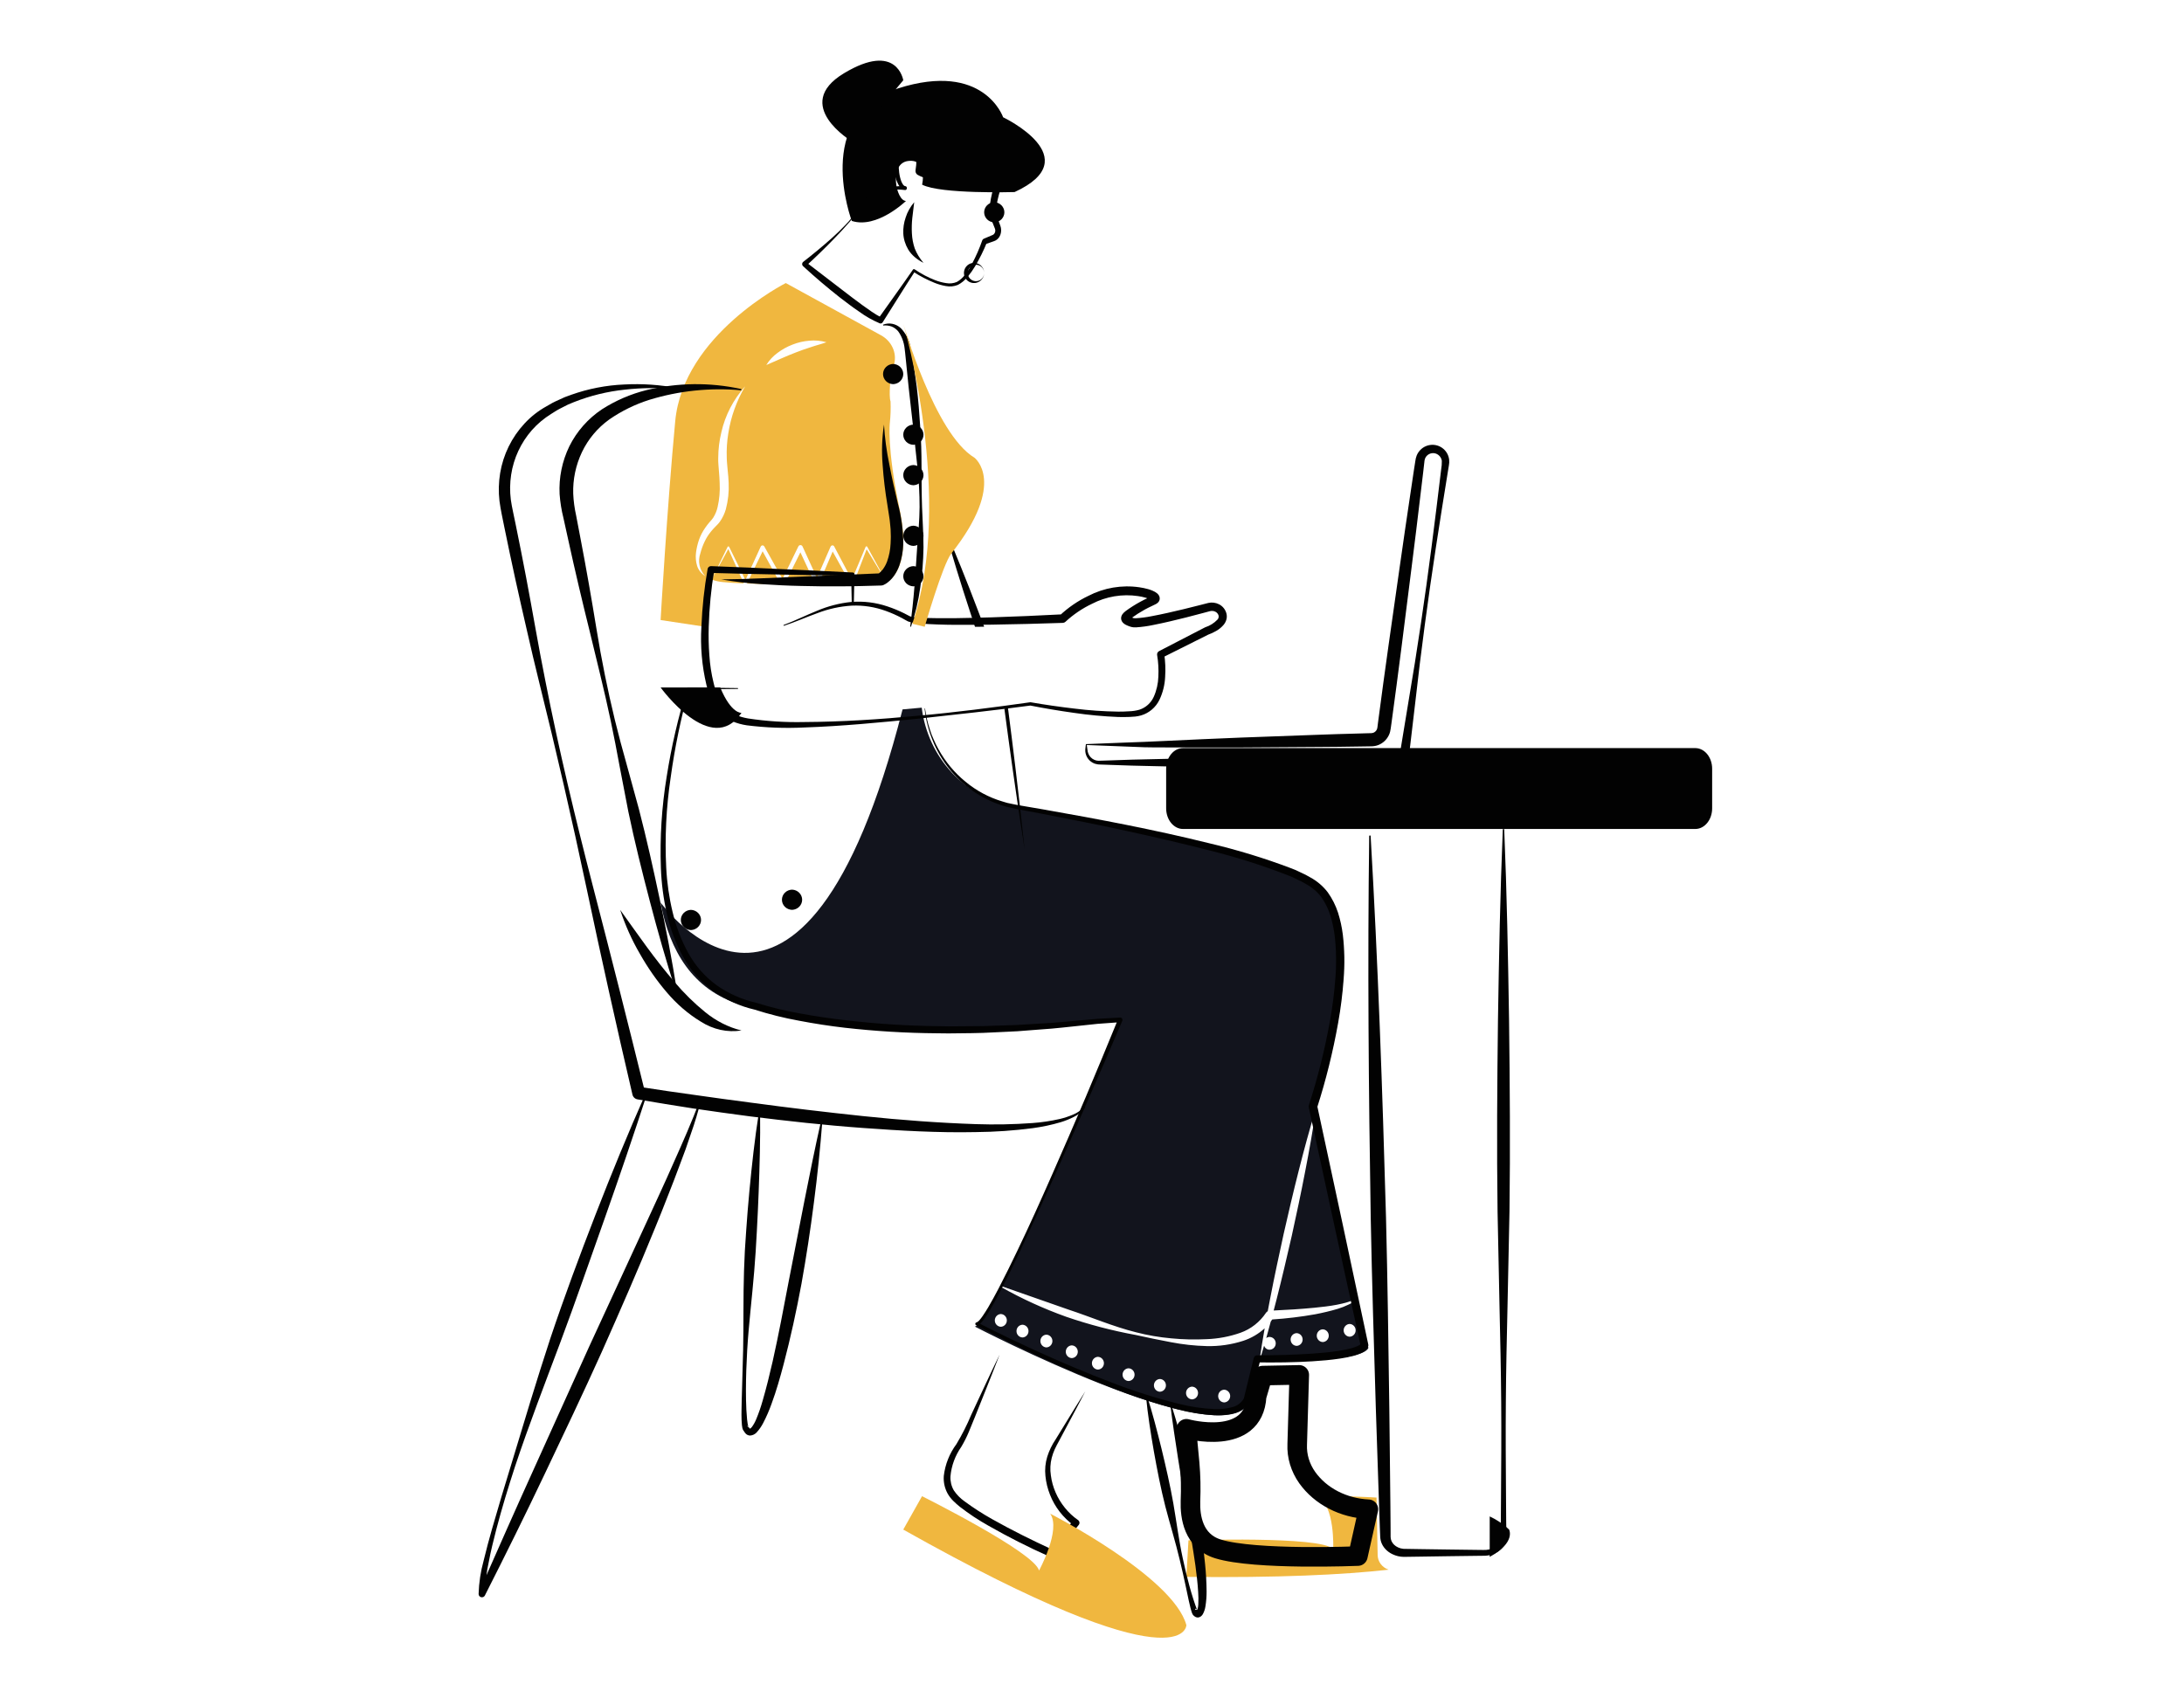 <svg width="108" height="84" viewBox="0 0 108 84" fill="none" xmlns="http://www.w3.org/2000/svg">
<path d="M68.667 77.635C66.402 77.887 63.196 78.04 58.667 77.991L58.77 76.183C58.77 76.183 65.307 75.957 65.928 76.612C65.928 76.612 66.027 74.423 65.137 74.006C65.137 74.006 66.44 73.972 68.069 74.067L68.126 76.917C68.129 77.073 68.182 77.226 68.278 77.354C68.374 77.482 68.51 77.58 68.667 77.635Z" fill="#F0B73F"/>
<path d="M73.667 77V75C74.022 75.165 74.345 75.383 74.624 75.647C74.624 75.647 74.975 76.284 73.667 77Z" fill="#020202"/>
<path d="M65.081 54.797C64.931 55.864 64.74 56.92 64.535 57.972C64.334 59.024 64.108 60.072 63.879 61.12C63.641 62.163 63.396 63.207 63.132 64.247C63.084 64.436 63.035 64.627 62.984 64.816C63.655 64.786 64.332 64.744 65.001 64.679C65.37 64.641 65.74 64.602 66.101 64.532C66.282 64.499 66.462 64.455 66.639 64.402C66.814 64.359 66.973 64.266 67.1 64.135L67.102 64.133C67.105 64.13 67.109 64.127 67.113 64.125L65.081 54.797ZM61.478 66.315C60.895 66.503 60.285 66.591 59.674 66.576C59.077 66.561 58.483 66.496 57.897 66.382C57.312 66.275 56.735 66.151 56.157 66.025C54.991 65.811 53.842 65.51 52.719 65.124C51.602 64.724 50.52 64.229 49.483 63.644L49.481 63.642C48.866 64.837 48.394 65.608 48.201 65.608C48.201 65.608 60.427 71.958 61.757 69.388L62.274 67.346C62.352 66.794 62.442 66.244 62.539 65.696C62.231 65.976 61.87 66.187 61.478 66.315ZM49.492 65.62C49.412 65.617 49.336 65.583 49.281 65.524C49.225 65.465 49.194 65.387 49.194 65.305C49.194 65.223 49.225 65.145 49.281 65.086C49.336 65.027 49.412 64.993 49.492 64.99C49.571 64.993 49.647 65.027 49.702 65.086C49.758 65.145 49.789 65.223 49.789 65.305C49.789 65.387 49.758 65.465 49.702 65.524C49.647 65.583 49.571 65.617 49.492 65.62ZM50.563 66.149C50.483 66.146 50.407 66.112 50.352 66.053C50.297 65.994 50.266 65.916 50.266 65.834C50.266 65.753 50.297 65.674 50.352 65.615C50.407 65.557 50.483 65.522 50.563 65.519C50.642 65.522 50.718 65.557 50.773 65.615C50.829 65.674 50.86 65.753 50.86 65.834C50.86 65.916 50.829 65.994 50.773 66.053C50.718 66.112 50.642 66.146 50.563 66.149ZM51.745 66.641C51.665 66.638 51.589 66.603 51.534 66.544C51.479 66.486 51.448 66.407 51.448 66.326C51.448 66.244 51.479 66.165 51.534 66.107C51.589 66.048 51.665 66.014 51.745 66.011C51.824 66.014 51.9 66.048 51.955 66.107C52.011 66.165 52.042 66.244 52.042 66.326C52.042 66.407 52.011 66.486 51.955 66.544C51.9 66.603 51.824 66.638 51.745 66.641ZM53.001 67.17C52.921 67.167 52.845 67.132 52.79 67.074C52.734 67.015 52.703 66.936 52.703 66.855C52.703 66.773 52.734 66.695 52.79 66.636C52.845 66.577 52.921 66.543 53.001 66.54C53.08 66.543 53.156 66.577 53.211 66.636C53.267 66.695 53.298 66.773 53.298 66.855C53.298 66.936 53.267 67.015 53.211 67.074C53.156 67.132 53.08 67.167 53.001 67.17ZM54.293 67.737C54.214 67.734 54.138 67.7 54.083 67.641C54.027 67.582 53.996 67.504 53.996 67.422C53.996 67.34 54.027 67.262 54.083 67.203C54.138 67.144 54.214 67.11 54.293 67.107C54.373 67.11 54.449 67.144 54.504 67.203C54.559 67.262 54.59 67.34 54.59 67.422C54.59 67.504 54.559 67.582 54.504 67.641C54.449 67.7 54.373 67.734 54.293 67.737ZM55.808 68.304C55.728 68.301 55.653 68.266 55.597 68.208C55.542 68.149 55.511 68.07 55.511 67.989C55.511 67.907 55.542 67.829 55.597 67.77C55.653 67.711 55.728 67.677 55.808 67.674C55.888 67.677 55.963 67.711 56.018 67.77C56.074 67.829 56.105 67.907 56.105 67.989C56.105 68.07 56.074 68.149 56.018 68.208C55.963 68.266 55.888 68.301 55.808 68.304ZM57.359 68.833C57.279 68.83 57.204 68.796 57.148 68.737C57.093 68.678 57.062 68.6 57.062 68.518C57.062 68.436 57.093 68.358 57.148 68.299C57.204 68.24 57.279 68.206 57.359 68.203C57.439 68.206 57.514 68.24 57.57 68.299C57.625 68.358 57.656 68.436 57.656 68.518C57.656 68.6 57.625 68.678 57.57 68.737C57.514 68.796 57.439 68.83 57.359 68.833ZM58.947 69.211C58.868 69.208 58.792 69.174 58.737 69.115C58.681 69.056 58.65 68.978 58.65 68.896C58.65 68.814 58.681 68.736 58.737 68.677C58.792 68.618 58.868 68.584 58.947 68.581C59.027 68.584 59.103 68.618 59.158 68.677C59.213 68.736 59.244 68.814 59.244 68.896C59.244 68.978 59.213 69.056 59.158 69.115C59.103 69.174 59.027 69.208 58.947 69.211ZM60.536 69.362C60.456 69.359 60.38 69.325 60.325 69.266C60.27 69.207 60.239 69.129 60.239 69.047C60.239 68.966 60.27 68.887 60.325 68.828C60.38 68.77 60.456 68.735 60.536 68.732C60.615 68.735 60.691 68.77 60.746 68.829C60.802 68.887 60.833 68.966 60.833 69.047C60.833 69.129 60.802 69.207 60.746 69.266C60.691 69.325 60.615 69.359 60.536 69.362ZM67.123 64.175C67.013 64.332 66.861 64.453 66.686 64.524C66.513 64.608 66.334 64.678 66.15 64.734C65.785 64.843 65.416 64.929 65.044 65.001C64.339 65.127 63.627 65.213 62.912 65.259C62.89 65.294 62.866 65.329 62.84 65.362C62.768 65.635 62.694 65.908 62.617 66.179C62.666 66.141 62.727 66.122 62.789 66.124C62.869 66.127 62.944 66.161 63 66.22C63.055 66.279 63.086 66.357 63.086 66.439C63.086 66.521 63.055 66.599 63 66.658C62.944 66.717 62.869 66.751 62.789 66.754C62.727 66.757 62.667 66.739 62.617 66.703C62.566 66.666 62.529 66.615 62.51 66.555C62.434 66.819 62.356 67.084 62.274 67.346C62.274 67.346 67.371 67.422 67.667 66.666L67.123 64.175ZM64.119 66.565C64.039 66.562 63.963 66.528 63.908 66.469C63.853 66.41 63.822 66.332 63.822 66.25C63.822 66.168 63.853 66.09 63.908 66.031C63.963 65.972 64.039 65.938 64.119 65.935C64.198 65.938 64.274 65.972 64.329 66.031C64.385 66.09 64.416 66.168 64.416 66.25C64.416 66.332 64.385 66.41 64.329 66.469C64.274 66.528 64.198 66.562 64.119 66.565ZM65.411 66.376C65.332 66.373 65.256 66.339 65.201 66.28C65.145 66.221 65.114 66.143 65.114 66.061C65.114 65.979 65.145 65.901 65.201 65.842C65.256 65.783 65.332 65.749 65.411 65.746C65.491 65.749 65.567 65.784 65.622 65.842C65.677 65.901 65.708 65.979 65.708 66.061C65.708 66.143 65.677 66.221 65.622 66.28C65.567 66.339 65.491 66.373 65.411 66.376ZM66.741 66.112C66.661 66.109 66.586 66.074 66.531 66.015C66.475 65.957 66.444 65.878 66.444 65.796C66.444 65.715 66.475 65.636 66.531 65.578C66.586 65.519 66.661 65.484 66.741 65.481C66.821 65.484 66.897 65.519 66.952 65.578C67.007 65.636 67.038 65.715 67.038 65.796C67.038 65.878 67.007 65.957 66.952 66.015C66.896 66.074 66.821 66.109 66.741 66.112ZM65.155 43.759C63.154 42.327 55.129 40.756 50.152 39.889C48.978 39.685 47.899 39.099 47.076 38.219C46.252 37.338 45.728 36.209 45.58 35L44.632 35.086C39.676 54.467 32.667 44.635 32.667 44.635L32.767 45.122C33.292 47.38 34.54 49.244 37.083 49.807C37.083 49.807 42.771 51.848 54.221 50.563L55.404 50.487C55.404 50.487 51.62 59.492 49.502 63.604L52.84 64.772C53.955 65.139 55.042 65.61 56.185 65.895C56.755 66.042 57.336 66.141 57.921 66.193C58.502 66.25 59.085 66.263 59.668 66.233C60.237 66.213 60.8 66.107 61.338 65.918C61.853 65.736 62.297 65.389 62.604 64.929L62.606 64.925C62.628 64.894 62.657 64.869 62.69 64.852C62.733 64.625 62.777 64.4 62.82 64.173C63.023 63.121 63.249 62.073 63.478 61.025C63.714 59.982 63.959 58.936 64.223 57.898C64.486 56.859 64.765 55.824 65.081 54.797C65.081 54.797 68.11 45.876 65.155 43.759Z" fill="#12141D"/>
<path d="M48.342 30.145C48.451 30.428 48.56 30.712 48.667 30.998C48.512 31 48.362 31 48.213 31C48.129 30.749 48.046 30.498 47.965 30.245C47.501 28.837 47.068 27.422 46.667 26C47.257 27.373 47.816 28.754 48.342 30.145Z" fill="#020202"/>
<path d="M50.667 42C50.46 40.69 50.263 39.372 50.077 38.045C49.936 37.049 49.8 36.05 49.667 35.05C49.728 35.033 49.787 35.017 49.843 35C49.969 35.981 50.093 36.964 50.211 37.949C50.374 39.292 50.526 40.643 50.667 42Z" fill="#020202"/>
<path d="M36.015 27.155L35.191 28.666H35.197C35.379 28.732 35.569 28.774 35.762 28.79C36.057 28.817 36.403 28.84 36.783 28.854C36.526 28.287 36.267 27.722 36.015 27.155ZM37.712 27.267L36.939 28.86C37.451 28.879 38.02 28.89 38.603 28.89L37.712 27.267ZM40.305 28.871L39.58 27.317L38.8 28.892C39.303 28.892 39.814 28.887 40.31 28.881C40.31 28.877 40.308 28.875 40.305 28.871ZM41.176 27.278L40.497 28.869C40.496 28.872 40.493 28.876 40.491 28.879C40.861 28.873 41.221 28.867 41.558 28.858L42.063 28.873L41.176 27.278ZM42.856 27.165L42.199 28.869C42.197 28.871 42.197 28.875 42.195 28.877L42.637 28.89C42.637 28.89 42.639 28.869 42.644 28.829C43.372 28.808 43.843 28.79 43.843 28.79L42.856 27.165ZM44.486 25.186C43.843 22.108 44.004 20.907 44.004 20.907C44.041 20.557 44.052 20.205 44.038 19.854C43.935 19.578 44.056 18.448 44.084 18.607C44.122 18.416 44.171 18.2 44.221 17.991C44.286 17.721 44.257 17.439 44.138 17.186C44.02 16.932 43.819 16.72 43.563 16.581L38.858 14C38.858 14 33.792 16.552 33.39 20.832C32.988 25.111 32.667 30.666 32.667 30.666L34.873 31L35.191 28.666L35.981 27.046C35.985 27.039 35.99 27.034 35.997 27.03C36.003 27.026 36.011 27.024 36.019 27.024C36.027 27.024 36.035 27.026 36.042 27.03C36.048 27.034 36.054 27.039 36.057 27.046V27.048C36.33 27.595 36.595 28.143 36.861 28.692L37.621 27.027C37.631 27.006 37.65 26.989 37.673 26.981C37.697 26.972 37.723 26.972 37.746 26.982C37.765 26.989 37.781 27.003 37.79 27.021L37.793 27.023L38.695 28.637L39.481 27.021C39.487 27.009 39.496 26.997 39.506 26.988C39.517 26.978 39.529 26.971 39.543 26.966C39.557 26.961 39.572 26.959 39.586 26.959C39.601 26.96 39.615 26.963 39.629 26.969C39.654 26.98 39.673 27 39.684 27.023L40.399 28.583L41.076 27.029H41.078C41.087 27.008 41.105 26.99 41.129 26.981C41.151 26.971 41.178 26.971 41.201 26.979C41.222 26.988 41.24 27.004 41.25 27.023L42.123 28.675L42.805 27.048H42.807C42.809 27.043 42.812 27.038 42.816 27.034C42.82 27.03 42.825 27.026 42.83 27.024C42.836 27.022 42.842 27.02 42.847 27.02C42.853 27.02 42.859 27.021 42.865 27.023C42.874 27.028 42.882 27.035 42.887 27.044L43.843 28.79C43.843 28.79 45.13 28.264 44.486 25.186ZM36.015 21.432C35.949 21.833 35.924 22.239 35.939 22.644C35.941 22.846 35.968 23.044 35.983 23.249C36.006 23.459 36.026 23.672 36.033 23.887C36.053 24.323 36.006 24.76 35.894 25.184C35.831 25.405 35.73 25.616 35.595 25.807C35.558 25.857 35.517 25.904 35.474 25.949L35.362 26.062C35.291 26.134 35.223 26.21 35.159 26.289C35.031 26.445 34.923 26.615 34.84 26.796C34.752 26.979 34.684 27.17 34.634 27.365C34.566 27.556 34.551 27.761 34.593 27.959C34.635 28.157 34.732 28.341 34.873 28.493C34.679 28.372 34.537 28.192 34.471 27.983C34.408 27.771 34.39 27.55 34.418 27.332C34.445 27.117 34.495 26.906 34.565 26.7C34.639 26.489 34.743 26.289 34.873 26.104C34.936 26.012 35.005 25.922 35.077 25.837L35.186 25.714C35.215 25.68 35.242 25.643 35.269 25.605C35.37 25.443 35.443 25.267 35.485 25.084C35.575 24.695 35.609 24.297 35.588 23.899C35.584 23.697 35.568 23.493 35.55 23.29C35.539 23.08 35.508 22.863 35.517 22.648C35.518 22.219 35.571 21.791 35.673 21.372C35.862 20.538 36.265 19.761 36.848 19.105C36.423 19.828 36.141 20.616 36.015 21.432ZM40.091 17.172C39.841 17.249 39.597 17.337 39.358 17.43C38.874 17.614 38.411 17.833 37.893 18.054C38.035 17.821 38.225 17.616 38.452 17.451C38.675 17.284 38.922 17.147 39.186 17.045C39.451 16.94 39.731 16.874 40.017 16.851C40.303 16.822 40.593 16.848 40.868 16.928C40.596 17.024 40.339 17.084 40.091 17.172Z" fill="#F0B73F"/>
<path d="M49.43 67C49.039 68.022 48.628 69.035 48.223 70.051L47.912 70.812C47.805 71.07 47.679 71.32 47.535 71.561C47.233 71.993 47.049 72.493 47.001 73.013C46.987 73.256 47.044 73.498 47.166 73.711C47.307 73.922 47.487 74.106 47.697 74.254C48.137 74.579 48.598 74.876 49.077 75.143C50.04 75.686 51.042 76.18 52.049 76.646L51.819 76.699C52.233 76.199 52.653 75.704 53.073 75.21L53.114 75.456C52.575 75.067 52.162 74.537 51.924 73.929C51.805 73.631 51.728 73.318 51.697 73C51.662 72.678 51.693 72.353 51.788 72.044C51.884 71.742 52.023 71.454 52.202 71.19L52.688 70.398C53.012 69.87 53.335 69.341 53.667 68.817C53.384 69.367 53.092 69.913 52.801 70.458L52.365 71.277C52.293 71.415 52.214 71.548 52.156 71.682C52.095 71.818 52.046 71.958 52.009 72.101C51.936 72.385 51.921 72.68 51.966 72.97C52.003 73.263 52.083 73.549 52.202 73.821C52.319 74.091 52.474 74.345 52.662 74.576C52.844 74.804 53.06 75.006 53.302 75.174L53.304 75.175C53.324 75.188 53.34 75.204 53.352 75.223C53.365 75.242 53.373 75.262 53.378 75.284C53.382 75.306 53.382 75.329 53.377 75.351C53.372 75.373 53.363 75.393 53.35 75.412L53.344 75.42C52.938 75.925 52.531 76.43 52.118 76.93C52.092 76.963 52.054 76.986 52.013 76.995C51.971 77.005 51.927 77 51.888 76.983C50.86 76.525 49.857 76.017 48.882 75.461C48.387 75.184 47.914 74.871 47.468 74.525C47.354 74.434 47.246 74.338 47.143 74.236C47.033 74.128 46.939 74.006 46.863 73.874C46.715 73.606 46.648 73.302 46.671 72.998C46.737 72.43 46.952 71.887 47.297 71.422C47.576 70.956 47.821 70.472 48.029 69.973C48.492 68.981 48.951 67.986 49.43 67Z" fill="#020202"/>
<path d="M44.667 75.651L45.595 74C45.595 74 51.167 76.776 51.381 77.677C51.381 77.677 52.484 75.664 51.933 74.864C51.933 74.864 58.024 77.977 58.667 80.377C58.667 80.377 58.667 83.529 44.667 75.651Z" fill="#F0B73F"/>
<path d="M53.742 36.847L53.773 37.068C53.777 37.141 53.793 37.212 53.822 37.28C53.877 37.412 53.981 37.519 54.111 37.578C54.174 37.607 54.241 37.623 54.31 37.626C54.375 37.628 54.465 37.622 54.542 37.62L55.019 37.604C55.656 37.579 56.293 37.561 56.93 37.549C58.203 37.524 59.477 37.484 60.751 37.473C63.298 37.44 65.845 37.419 68.393 37.46L68.86 37.469C68.935 37.468 69.008 37.446 69.072 37.405C69.135 37.364 69.185 37.306 69.217 37.237C69.241 37.181 69.256 37.122 69.261 37.062L69.339 36.586L69.653 34.681L69.967 32.777L70.26 30.87C70.641 28.326 70.96 25.773 71.266 23.218C71.292 23.076 71.302 22.932 71.299 22.788C71.281 22.674 71.221 22.572 71.131 22.503C71.045 22.435 70.937 22.403 70.828 22.413C70.719 22.422 70.618 22.473 70.545 22.555C70.51 22.595 70.483 22.641 70.465 22.691C70.447 22.75 70.436 22.811 70.433 22.873L70.378 23.353L70.263 24.311C70.111 25.588 69.958 26.866 69.794 28.141C69.473 30.694 69.156 33.247 68.805 35.796L68.771 36.034C68.764 36.088 68.754 36.141 68.741 36.193C68.726 36.252 68.705 36.309 68.678 36.364C68.572 36.586 68.387 36.758 68.159 36.848C68.049 36.89 67.932 36.912 67.814 36.913L67.576 36.917L67.098 36.924C66.461 36.934 65.824 36.943 65.187 36.945L61.365 36.97C60.091 36.979 58.817 36.967 57.543 36.966C57.226 36.963 56.902 36.969 56.591 36.958L55.659 36.922L53.742 36.847ZM53.698 36.803L55.603 36.728L56.581 36.692L57.539 36.649C58.812 36.593 60.085 36.526 61.358 36.48L65.176 36.341C65.812 36.316 66.448 36.298 67.085 36.281L67.562 36.267L67.801 36.261C67.842 36.26 67.884 36.252 67.922 36.237C67.995 36.207 68.053 36.15 68.086 36.078C68.095 36.061 68.101 36.043 68.105 36.024C68.111 35.998 68.115 35.971 68.118 35.945L68.148 35.706C68.482 33.155 68.849 30.609 69.213 28.062C69.392 26.788 69.581 25.516 69.771 24.243L69.913 23.289L69.987 22.812C69.998 22.714 70.022 22.618 70.057 22.526C70.099 22.426 70.158 22.335 70.233 22.257C70.382 22.102 70.585 22.011 70.799 22.001C71.01 21.991 71.217 22.062 71.378 22.201C71.537 22.337 71.639 22.53 71.662 22.74C71.671 22.837 71.666 22.934 71.647 23.029L71.608 23.267C71.195 25.807 70.796 28.348 70.458 30.899L70.212 32.813L69.987 34.73L69.762 36.646L69.705 37.126C69.698 37.226 69.675 37.324 69.64 37.418C69.599 37.52 69.54 37.614 69.464 37.693C69.311 37.855 69.102 37.953 68.88 37.966L68.393 37.978C65.845 38.018 63.298 37.997 60.751 37.965C59.477 37.954 58.203 37.913 56.93 37.889C56.293 37.877 55.656 37.859 55.019 37.834L54.542 37.817C54.459 37.813 54.39 37.815 54.296 37.806C54.206 37.795 54.118 37.768 54.038 37.725C53.92 37.663 53.822 37.567 53.757 37.45C53.691 37.333 53.66 37.199 53.668 37.065C53.675 36.972 53.688 36.883 53.698 36.803Z" fill="#020202"/>
<path d="M50.172 9.499C50.172 9.499 46.506 9.609 45.598 9.132C45.598 9.132 45.901 7.851 44.918 7.961C43.935 8.07 44.307 9.938 44.801 9.938C44.801 9.938 43.368 11.33 42.121 10.927C42.121 10.927 40.154 5.727 44.407 4.372C48.66 3.017 49.605 5.8 49.605 5.8C49.605 5.8 53.839 7.814 50.172 9.499Z" fill="#020202"/>
<path d="M42.385 10.343C42.477 10.099 42.626 9.891 42.815 9.741C43.002 9.592 43.208 9.479 43.425 9.405C43.642 9.33 43.863 9.277 44.087 9.245C44.313 9.212 44.54 9.199 44.767 9.206C44.789 9.207 44.809 9.218 44.824 9.236C44.839 9.255 44.847 9.279 44.847 9.305C44.846 9.33 44.837 9.355 44.822 9.372C44.806 9.39 44.785 9.4 44.763 9.399L44.76 9.399C44.708 9.396 44.658 9.38 44.613 9.352C44.567 9.324 44.527 9.285 44.496 9.238C44.44 9.161 44.393 9.076 44.357 8.984C44.288 8.809 44.239 8.624 44.214 8.433C44.186 8.24 44.183 8.043 44.205 7.848C44.224 7.634 44.299 7.431 44.42 7.267C44.488 7.18 44.572 7.112 44.666 7.067C44.756 7.027 44.851 7.005 44.947 7.001C45.047 6.996 45.147 7.013 45.241 7.054C45.343 7.098 45.432 7.175 45.5 7.274C45.613 7.456 45.677 7.673 45.682 7.898C45.692 8.099 45.68 8.3 45.646 8.498L45.551 8.253C45.672 8.316 45.799 8.36 45.93 8.382C46.071 8.411 46.217 8.43 46.365 8.444C46.66 8.474 46.96 8.488 47.261 8.495C47.865 8.507 48.468 8.499 49.087 8.521C49.165 8.525 49.243 8.53 49.327 8.541C49.373 8.546 49.418 8.555 49.463 8.567C49.502 8.578 49.538 8.595 49.572 8.619C49.593 8.636 49.612 8.657 49.627 8.68C49.652 8.719 49.665 8.764 49.667 8.812C49.668 8.859 49.657 8.906 49.635 8.946L49.626 8.962C49.56 9.103 49.505 9.251 49.461 9.404C49.361 9.722 49.29 10.051 49.248 10.387C49.241 10.445 49.242 10.505 49.249 10.563L49.337 10.807L49.426 11.052L49.471 11.177C49.502 11.265 49.513 11.362 49.503 11.456C49.494 11.551 49.464 11.642 49.416 11.719C49.353 11.819 49.263 11.891 49.161 11.925L48.725 12.079L48.799 12C48.634 12.407 48.44 12.797 48.22 13.167C48.109 13.353 47.985 13.528 47.85 13.691C47.713 13.861 47.548 13.998 47.365 14.092C47.175 14.168 46.971 14.187 46.773 14.148C46.582 14.115 46.394 14.062 46.211 13.987C45.849 13.841 45.499 13.659 45.164 13.443L45.243 13.425C44.702 14.254 44.182 15.103 43.65 15.939C43.633 15.965 43.611 15.983 43.585 15.993C43.56 16.002 43.532 16.002 43.506 15.993L43.505 15.992C43.144 15.84 42.798 15.643 42.473 15.405C42.148 15.185 41.836 14.945 41.523 14.706C40.904 14.219 40.301 13.706 39.715 13.167L39.708 13.161C39.697 13.151 39.688 13.138 39.681 13.124C39.674 13.109 39.669 13.093 39.667 13.076C39.666 13.06 39.667 13.043 39.671 13.027C39.675 13.011 39.681 12.995 39.69 12.982C39.697 12.972 39.706 12.963 39.715 12.955C40.201 12.577 40.68 12.181 41.145 11.767C41.379 11.56 41.602 11.339 41.82 11.111C42.042 10.892 42.233 10.633 42.385 10.343ZM42.419 10.36C42.267 10.658 42.077 10.925 41.854 11.153C41.645 11.396 41.423 11.62 41.204 11.85C40.763 12.306 40.31 12.742 39.846 13.168L39.846 12.955L41.706 14.383C42.014 14.624 42.327 14.856 42.638 15.086C42.794 15.201 42.952 15.311 43.109 15.418C43.261 15.525 43.419 15.618 43.584 15.694L43.44 15.747C44.007 14.942 44.587 14.149 45.146 13.336C45.155 13.323 45.169 13.313 45.183 13.31C45.198 13.307 45.213 13.31 45.226 13.319C45.549 13.54 45.891 13.721 46.247 13.859C46.423 13.927 46.604 13.975 46.788 14.002C46.965 14.035 47.146 14.015 47.315 13.946C47.477 13.856 47.621 13.726 47.736 13.564C47.858 13.402 47.969 13.229 48.066 13.046C48.264 12.678 48.434 12.29 48.573 11.888C48.58 11.87 48.589 11.854 48.601 11.841C48.613 11.827 48.627 11.817 48.642 11.81L48.647 11.808L49.076 11.626C49.12 11.611 49.158 11.578 49.184 11.534C49.21 11.49 49.222 11.437 49.218 11.384C49.216 11.358 49.21 11.334 49.201 11.311L49.154 11.193L49.058 10.951L48.961 10.707C48.94 10.646 48.928 10.58 48.926 10.514C48.924 10.462 48.924 10.41 48.927 10.358C48.959 9.988 49.029 9.624 49.135 9.273C49.183 9.087 49.248 8.908 49.328 8.737C49.33 8.734 49.339 8.718 49.334 8.724C49.32 8.751 49.312 8.782 49.311 8.814C49.31 8.855 49.321 8.895 49.342 8.929C49.351 8.944 49.363 8.957 49.377 8.967C49.398 8.983 49.387 8.974 49.379 8.973C49.349 8.967 49.32 8.962 49.29 8.959C49.222 8.952 49.148 8.949 49.075 8.947C48.479 8.936 47.865 8.972 47.254 8.955C46.947 8.948 46.639 8.937 46.329 8.903C46.174 8.885 46.018 8.862 45.859 8.826C45.69 8.794 45.525 8.732 45.37 8.643C45.334 8.621 45.306 8.586 45.288 8.543C45.271 8.5 45.266 8.452 45.275 8.405L45.276 8.399C45.33 8.1 45.335 7.718 45.219 7.53C45.188 7.484 45.147 7.448 45.1 7.424C45.054 7.401 45.003 7.391 44.953 7.397C44.897 7.391 44.84 7.399 44.787 7.42C44.734 7.441 44.685 7.474 44.644 7.518C44.563 7.643 44.505 7.785 44.472 7.936C44.439 8.087 44.432 8.245 44.453 8.399C44.463 8.567 44.493 8.732 44.542 8.89C44.587 9.041 44.679 9.199 44.76 9.206L44.753 9.399C44.535 9.373 44.316 9.367 44.097 9.38C43.877 9.389 43.659 9.425 43.445 9.487C43.231 9.546 43.027 9.648 42.842 9.788C42.658 9.928 42.511 10.127 42.419 10.36Z" fill="#020202"/>
<path d="M45.208 10L45.114 10.781C45.087 11.034 45.08 11.289 45.094 11.543C45.105 11.793 45.152 12.043 45.234 12.287C45.331 12.536 45.476 12.775 45.667 13C45.332 12.831 45.074 12.607 44.918 12.352C44.767 12.097 44.683 11.826 44.669 11.553C44.656 11.284 44.696 11.014 44.787 10.751C44.87 10.489 45.011 10.236 45.208 10Z" fill="#020202"/>
<path d="M42.136 7C42.136 7 39.113 5.199 41.739 3.621C44.366 2.043 44.667 3.97 44.667 3.97" fill="#020202"/>
<path d="M33.51 19.26C32.641 19.169 31.763 19.173 30.894 19.272C30.034 19.362 29.189 19.569 28.386 19.886L28.089 20.009L27.804 20.154C27.711 20.205 27.612 20.246 27.523 20.304L27.253 20.474C26.899 20.693 26.578 20.963 26.302 21.274C25.755 21.899 25.399 22.666 25.276 23.484C25.214 23.89 25.209 24.302 25.26 24.71C25.314 25.104 25.425 25.544 25.506 25.968C25.679 26.823 25.852 27.677 26.013 28.534C26.34 30.248 26.624 31.964 26.968 33.671C27.638 37.09 28.453 40.48 29.325 43.855C30.202 47.229 31.058 50.609 31.891 53.993L31.636 53.756C32.552 53.901 33.475 54.034 34.396 54.161C35.318 54.292 36.239 54.42 37.162 54.539C39.007 54.788 40.854 55.009 42.704 55.203C44.554 55.396 46.409 55.536 48.264 55.598C49.19 55.63 50.118 55.612 51.042 55.545C51.502 55.513 51.959 55.445 52.408 55.343C52.631 55.29 52.849 55.218 53.059 55.129C53.27 55.045 53.459 54.913 53.61 54.745C53.612 54.741 53.615 54.739 53.619 54.736C53.623 54.734 53.627 54.733 53.631 54.733C53.635 54.732 53.639 54.732 53.644 54.733C53.648 54.735 53.651 54.736 53.655 54.739C53.661 54.744 53.665 54.752 53.666 54.76C53.667 54.767 53.666 54.776 53.661 54.782C53.516 54.973 53.328 55.128 53.112 55.235C52.902 55.344 52.681 55.433 52.454 55.502C52.001 55.636 51.539 55.734 51.071 55.797C50.14 55.919 49.202 55.984 48.262 55.992C46.387 56.032 44.516 55.921 42.651 55.786C40.785 55.651 38.927 55.444 37.073 55.212C36.147 55.09 35.221 54.963 34.297 54.825C33.374 54.682 32.453 54.534 31.53 54.374L31.526 54.373C31.465 54.363 31.409 54.335 31.365 54.293C31.32 54.251 31.289 54.197 31.275 54.137C30.483 50.743 29.726 47.34 29.006 43.929C28.284 40.518 27.503 37.121 26.661 33.737C26.453 32.891 26.249 32.04 26.058 31.189C25.866 30.339 25.665 29.491 25.482 28.64C25.294 27.789 25.118 26.936 24.942 26.083C24.857 25.652 24.761 25.244 24.699 24.775C24.646 24.317 24.658 23.853 24.733 23.398C24.885 22.483 25.302 21.631 25.936 20.948C26.248 20.61 26.613 20.323 27.017 20.099L27.312 19.93C27.41 19.873 27.517 19.833 27.619 19.783L27.927 19.643L28.245 19.526C29.09 19.226 29.976 19.053 30.873 19.016C31.76 18.968 32.65 19.029 33.522 19.198C33.53 19.2 33.537 19.204 33.542 19.211C33.547 19.218 33.548 19.226 33.547 19.234C33.546 19.242 33.542 19.249 33.535 19.254C33.529 19.259 33.52 19.261 33.512 19.261L33.51 19.26Z" fill="#020202"/>
<path d="M33.406 48.978C32.939 47.522 32.522 46.054 32.136 44.58C31.75 43.105 31.381 41.626 31.07 40.134L30.638 37.888C30.499 37.138 30.358 36.389 30.199 35.644C29.886 34.153 29.508 32.676 29.152 31.19C28.785 29.71 28.434 28.227 28.109 26.74L27.863 25.624C27.766 25.238 27.703 24.843 27.673 24.446C27.63 23.627 27.796 22.81 28.156 22.07C28.523 21.332 29.079 20.702 29.77 20.241C30.445 19.809 31.189 19.488 31.97 19.293C33.502 18.922 35.1 18.903 36.641 19.238C36.649 19.24 36.656 19.245 36.661 19.251C36.666 19.258 36.667 19.266 36.666 19.274C36.665 19.282 36.661 19.289 36.654 19.294C36.648 19.299 36.64 19.302 36.632 19.301L36.629 19.301C35.107 19.166 33.573 19.327 32.113 19.774C31.405 19.998 30.736 20.326 30.128 20.747C29.547 21.165 29.082 21.721 28.777 22.363C28.472 23.006 28.324 23.71 28.346 24.419C28.362 24.782 28.411 25.142 28.49 25.497L28.704 26.62C28.992 28.116 29.253 29.618 29.499 31.123C29.743 32.624 30.045 34.116 30.403 35.599L30.686 36.706L30.989 37.809L31.594 40.015C31.977 41.49 32.307 42.977 32.623 44.468C32.939 45.958 33.227 47.455 33.468 48.963C33.47 48.971 33.468 48.979 33.463 48.986C33.459 48.993 33.452 48.997 33.444 48.999C33.436 49.001 33.428 49 33.42 48.996C33.413 48.992 33.408 48.985 33.406 48.978Z" fill="#020202"/>
<path d="M30.667 45C31.113 45.622 31.547 46.237 31.988 46.839C32.429 47.44 32.883 48.019 33.355 48.568C33.82 49.118 34.326 49.615 34.866 50.054C35.411 50.499 36.023 50.809 36.667 50.966C35.973 51.075 35.269 50.921 34.65 50.525C34.029 50.148 33.46 49.657 32.963 49.069C32.471 48.492 32.027 47.856 31.641 47.171C31.247 46.496 30.921 45.767 30.667 45Z" fill="#020202"/>
<path d="M32.015 54.041C31.339 56.115 30.638 58.179 29.912 60.233L28.823 63.313C28.462 64.341 28.091 65.365 27.711 66.385C26.948 68.425 26.159 70.458 25.471 72.524C25.134 73.559 24.815 74.6 24.54 75.652C24.405 76.178 24.271 76.705 24.173 77.237C24.055 77.754 23.997 78.283 24.001 78.814L23.682 78.755C24.579 76.72 25.477 74.687 26.395 72.663L29.141 66.587L31.933 60.534C32.393 59.523 32.87 58.519 33.313 57.501C33.768 56.487 34.213 55.472 34.605 54.433L34.605 54.431C34.608 54.423 34.614 54.417 34.621 54.414C34.629 54.41 34.637 54.41 34.645 54.412C34.653 54.415 34.659 54.42 34.663 54.427C34.667 54.434 34.668 54.443 34.666 54.45C34.515 54.986 34.363 55.524 34.174 56.048L33.904 56.839L33.612 57.621C33.419 58.143 33.219 58.663 33.013 59.18C32.81 59.698 32.609 60.217 32.394 60.73C31.557 62.793 30.662 64.83 29.759 66.862C28.846 68.891 27.888 70.899 26.933 72.908C25.979 74.917 24.991 76.911 23.985 78.896L23.979 78.91C23.962 78.943 23.935 78.969 23.901 78.985C23.868 79 23.83 79.004 23.794 78.996C23.758 78.987 23.726 78.967 23.703 78.939C23.68 78.91 23.667 78.874 23.667 78.838C23.684 78.278 23.768 77.723 23.917 77.183C24.045 76.65 24.188 76.123 24.337 75.598C24.636 74.548 24.953 73.505 25.272 72.462C25.904 70.375 26.528 68.284 27.209 66.212C27.902 64.144 28.664 62.099 29.452 60.066C30.242 58.033 31.069 56.014 31.956 54.019C31.959 54.011 31.965 54.005 31.973 54.002C31.98 53.999 31.989 53.999 31.996 54.002C32.004 54.005 32.01 54.011 32.014 54.018C32.017 54.025 32.018 54.033 32.015 54.041Z" fill="#020202"/>
<path d="M37.587 55.031C37.604 56.344 37.564 57.653 37.516 58.96C37.491 59.614 37.461 60.267 37.425 60.92C37.393 61.573 37.35 62.225 37.296 62.877C37.19 64.18 37.025 65.48 36.949 66.786C36.911 67.438 36.889 68.092 36.887 68.745C36.89 69.071 36.889 69.398 36.908 69.722C36.917 69.884 36.928 70.046 36.944 70.205C36.952 70.284 36.962 70.363 36.975 70.436C36.981 70.471 36.989 70.505 36.999 70.538C37.002 70.549 37.006 70.559 37.011 70.569C37.013 70.573 37.012 70.569 37.007 70.562C36.998 70.55 36.986 70.541 36.974 70.533C36.961 70.526 36.947 70.522 36.932 70.52L37.056 70.621C37.06 70.628 37.08 70.657 37.088 70.66C37.1 70.666 37.096 70.664 37.095 70.66C37.124 70.638 37.151 70.614 37.175 70.586C37.263 70.466 37.337 70.335 37.394 70.197C37.519 69.895 37.626 69.586 37.715 69.27C37.9 68.633 38.06 67.982 38.209 67.328C38.503 66.017 38.751 64.692 39.003 63.367L39.779 59.392C40.042 58.066 40.308 56.74 40.607 55.417C40.609 55.41 40.614 55.403 40.62 55.399C40.626 55.394 40.634 55.392 40.641 55.394C40.649 55.395 40.656 55.399 40.66 55.405C40.665 55.411 40.667 55.419 40.667 55.427C40.563 56.781 40.424 58.13 40.248 59.475C40.077 60.82 39.872 62.161 39.633 63.496C39.385 64.829 39.097 66.156 38.751 67.472C38.577 68.129 38.392 68.786 38.154 69.429C38.038 69.757 37.899 70.075 37.739 70.382C37.654 70.548 37.547 70.701 37.423 70.838C37.337 70.936 37.216 70.994 37.088 71C37.009 70.997 36.933 70.964 36.876 70.906C36.829 70.859 36.792 70.802 36.769 70.74L36.892 70.84C36.844 70.832 36.8 70.805 36.77 70.764C36.756 70.746 36.745 70.726 36.736 70.705C36.725 70.677 36.716 70.649 36.709 70.62C36.7 70.574 36.692 70.528 36.688 70.481C36.678 70.393 36.674 70.309 36.671 70.225C36.665 70.057 36.666 69.892 36.669 69.727C36.676 69.397 36.68 69.069 36.693 68.742L36.748 66.777C36.776 65.468 36.749 64.155 36.792 62.846C36.812 62.191 36.847 61.537 36.898 60.885C36.943 60.232 36.995 59.579 37.056 58.928C37.18 57.624 37.32 56.322 37.527 55.026C37.528 55.019 37.532 55.011 37.538 55.007C37.544 55.002 37.551 54.999 37.559 55C37.566 55.001 37.573 55.004 37.579 55.01C37.584 55.016 37.587 55.023 37.587 55.031Z" fill="#020202"/>
<path d="M56.715 69.02C56.994 69.89 57.222 70.776 57.441 71.665C57.655 72.556 57.862 73.448 58.022 74.357C58.179 75.267 58.297 76.191 58.492 77.088C58.586 77.537 58.694 77.982 58.813 78.421C58.87 78.642 58.939 78.858 59.005 79.073C59.039 79.18 59.074 79.286 59.11 79.389C59.128 79.441 59.147 79.492 59.166 79.538C59.176 79.563 59.186 79.582 59.195 79.602C59.198 79.606 59.205 79.618 59.205 79.618C59.204 79.614 59.202 79.611 59.2 79.609C59.198 79.607 59.202 79.612 59.195 79.603C59.188 79.595 59.18 79.588 59.171 79.583C59.153 79.571 59.133 79.566 59.114 79.567C59.109 79.568 59.105 79.571 59.102 79.575C59.099 79.579 59.097 79.585 59.097 79.591C59.097 79.597 59.099 79.602 59.103 79.606C59.106 79.611 59.111 79.613 59.115 79.612L59.207 79.61C59.21 79.61 59.234 79.614 59.222 79.607C59.212 79.605 59.206 79.609 59.215 79.593C59.239 79.519 59.253 79.44 59.256 79.361C59.268 79.152 59.266 78.943 59.25 78.736C59.224 78.304 59.172 77.866 59.114 77.429C58.99 76.555 58.837 75.683 58.691 74.807C58.55 73.93 58.398 73.053 58.261 72.171C58.123 71.288 57.988 70.404 57.878 69.509C57.877 69.501 57.878 69.493 57.882 69.486C57.885 69.479 57.89 69.475 57.896 69.472C57.902 69.47 57.909 69.471 57.914 69.475C57.92 69.478 57.924 69.484 57.927 69.492C58.192 70.333 58.43 71.184 58.642 72.047C58.857 72.908 59.047 73.779 59.212 74.66C59.376 75.544 59.502 76.439 59.59 77.34C59.637 77.797 59.663 78.258 59.667 78.719C59.667 78.961 59.649 79.202 59.611 79.44C59.59 79.584 59.545 79.72 59.478 79.839C59.451 79.884 59.417 79.921 59.379 79.948C59.34 79.976 59.297 79.993 59.253 79.999C59.209 80.003 59.165 79.995 59.123 79.974C59.086 79.956 59.051 79.93 59.02 79.898L59.113 79.94C59.075 79.937 59.039 79.919 59.009 79.889C59.005 79.885 59.001 79.881 58.998 79.876C58.989 79.862 58.979 79.848 58.971 79.834C58.959 79.81 58.954 79.795 58.945 79.776C58.933 79.743 58.922 79.711 58.914 79.682C58.896 79.622 58.88 79.565 58.866 79.508C58.837 79.393 58.811 79.28 58.786 79.167L58.642 78.488C58.547 78.037 58.446 77.589 58.338 77.144C58.127 76.252 57.853 75.381 57.624 74.495C57.398 73.607 57.224 72.702 57.061 71.793C56.903 70.883 56.757 69.968 56.667 69.036C56.666 69.028 56.668 69.02 56.671 69.014C56.675 69.008 56.68 69.003 56.686 69.001C56.692 68.999 56.698 69 56.703 69.003C56.709 69.007 56.713 69.013 56.715 69.02Z" fill="#020202"/>
<path d="M74.385 41.029C74.516 44.176 74.574 47.323 74.624 50.47C74.663 53.617 74.686 56.763 74.645 59.91L74.547 64.63C74.51 66.204 74.476 67.777 74.465 69.351C74.451 70.924 74.463 72.498 74.474 74.071L74.482 75.251L74.492 75.841L74.494 75.989C74.495 76.045 74.49 76.101 74.48 76.157C74.458 76.27 74.413 76.378 74.346 76.477C74.209 76.677 73.99 76.828 73.731 76.9C73.605 76.933 73.474 76.948 73.342 76.946L72.996 76.95L71.612 76.968L70.229 76.989L69.537 76.999L69.45 77C69.414 77 69.379 76.999 69.343 76.997C69.27 76.992 69.198 76.981 69.128 76.965C68.99 76.931 68.859 76.877 68.742 76.806C68.504 76.658 68.338 76.44 68.278 76.194C68.263 76.133 68.255 76.072 68.252 76.01L68.246 75.862L68.234 75.568L68.193 74.388L68.036 69.669C67.942 66.524 67.843 63.378 67.783 60.231C67.68 53.938 67.623 47.644 67.708 41.348C67.709 41.34 67.712 41.333 67.719 41.327C67.725 41.322 67.734 41.318 67.743 41.318C67.752 41.318 67.761 41.321 67.768 41.326C67.775 41.332 67.779 41.339 67.779 41.347C68.143 47.636 68.364 53.927 68.539 60.219C68.618 63.365 68.658 66.512 68.703 69.659L68.755 74.379L68.765 75.559L68.766 75.854L68.766 76.002C68.766 76.038 68.769 76.075 68.776 76.111C68.805 76.255 68.896 76.385 69.031 76.475C69.101 76.52 69.178 76.555 69.261 76.579C69.302 76.59 69.344 76.597 69.386 76.601C69.408 76.603 69.43 76.605 69.452 76.605L69.537 76.606L70.229 76.617L71.612 76.637L72.996 76.655L73.342 76.659C73.441 76.665 73.54 76.656 73.635 76.634C73.775 76.599 73.9 76.532 73.998 76.44C74.096 76.349 74.162 76.236 74.19 76.114C74.198 76.073 74.204 76.031 74.205 75.989L74.207 75.841L74.217 75.251L74.225 74.071C74.236 72.498 74.249 70.924 74.235 69.351C74.223 67.777 74.189 66.204 74.152 64.63L74.055 59.91C74.013 56.763 74.036 53.617 74.075 50.47C74.125 47.323 74.183 44.176 74.314 41.029C74.315 41.021 74.318 41.014 74.325 41.008C74.332 41.003 74.341 41 74.35 41C74.359 41 74.368 41.003 74.374 41.008C74.381 41.014 74.385 41.021 74.385 41.029Z" fill="#020202"/>
<path d="M83.833 37H58.5C58.04 37 57.667 37.457 57.667 38.021V39.979C57.667 40.543 58.04 41 58.5 41H83.833C84.294 41 84.667 40.543 84.667 39.979V38.021C84.667 37.457 84.294 37 83.833 37Z" fill="#020202"/>
<path d="M48.667 13.5C48.666 13.624 48.62 13.744 48.536 13.835C48.453 13.927 48.338 13.985 48.214 13.998C48.146 14.004 48.077 13.997 48.013 13.976C47.947 13.955 47.888 13.921 47.836 13.876C47.783 13.829 47.74 13.771 47.711 13.706C47.682 13.641 47.667 13.571 47.667 13.5C47.667 13.429 47.682 13.359 47.711 13.294C47.74 13.229 47.783 13.171 47.836 13.124C47.887 13.079 47.947 13.045 48.012 13.024C48.077 13.003 48.146 12.996 48.214 13.002C48.338 13.015 48.453 13.073 48.536 13.165C48.62 13.257 48.666 13.376 48.667 13.5ZM48.667 13.5C48.666 13.442 48.653 13.384 48.629 13.331C48.605 13.277 48.569 13.23 48.525 13.191C48.482 13.155 48.433 13.128 48.379 13.111C48.326 13.095 48.27 13.091 48.214 13.097C48.115 13.109 48.024 13.157 47.958 13.231C47.892 13.306 47.856 13.401 47.856 13.501C47.856 13.6 47.892 13.695 47.958 13.77C48.024 13.844 48.115 13.892 48.214 13.904C48.27 13.911 48.326 13.905 48.379 13.889C48.433 13.873 48.482 13.846 48.525 13.809C48.569 13.771 48.605 13.723 48.629 13.67C48.653 13.617 48.666 13.559 48.667 13.5Z" fill="#020202"/>
<path d="M49.167 11C49.301 10.995 49.428 10.941 49.521 10.848C49.614 10.754 49.667 10.63 49.667 10.5C49.667 10.37 49.614 10.246 49.521 10.152C49.428 10.059 49.301 10.005 49.167 10C49.032 10.005 48.905 10.059 48.812 10.152C48.719 10.246 48.667 10.37 48.667 10.5C48.667 10.63 48.719 10.754 48.812 10.848C48.905 10.941 49.032 10.995 49.167 11Z" fill="#020202"/>
<path d="M36.479 34.073L34.027 34.104L34.074 34.068C33.672 35.506 33.368 36.971 33.165 38.453C32.944 39.928 32.87 41.423 32.945 42.914C32.982 43.655 33.088 44.391 33.261 45.11C33.428 45.825 33.691 46.512 34.045 47.151C34.396 47.784 34.88 48.328 35.46 48.744C36.045 49.15 36.7 49.439 37.389 49.594L37.404 49.598L37.409 49.6C38.125 49.824 38.854 50.001 39.591 50.129C40.331 50.266 41.077 50.374 41.826 50.46C43.324 50.636 44.829 50.734 46.337 50.752C46.714 50.765 47.091 50.763 47.468 50.758L48.6 50.749L49.731 50.713L50.297 50.694L50.862 50.659L51.993 50.59C52.37 50.566 52.746 50.524 53.123 50.492L54.254 50.391L55.389 50.327L55.391 50.327C55.406 50.326 55.42 50.328 55.434 50.333C55.448 50.338 55.46 50.346 55.471 50.355C55.482 50.365 55.491 50.378 55.497 50.391C55.503 50.405 55.507 50.419 55.508 50.434C55.509 50.452 55.506 50.47 55.499 50.487C54.953 51.767 54.4 53.044 53.84 54.318C53.287 55.594 52.726 56.868 52.159 58.138C51.588 59.406 51.008 60.67 50.419 61.93C50.121 62.559 49.818 63.185 49.498 63.803C49.338 64.111 49.174 64.418 48.998 64.72C48.91 64.87 48.819 65.019 48.72 65.165C48.669 65.238 48.616 65.309 48.558 65.377C48.528 65.413 48.495 65.447 48.46 65.478C48.417 65.52 48.362 65.546 48.303 65.554L48.336 65.409C49.404 65.96 50.492 66.471 51.585 66.966C52.68 67.458 53.785 67.925 54.904 68.351C56.017 68.787 57.156 69.149 58.313 69.436C58.885 69.578 59.469 69.664 60.057 69.691C60.342 69.704 60.627 69.675 60.903 69.604C61.029 69.578 61.148 69.525 61.253 69.448C61.358 69.372 61.447 69.274 61.514 69.16L61.501 69.196L61.998 67.163C62.008 67.125 62.029 67.092 62.058 67.068C62.088 67.044 62.124 67.031 62.162 67.031L62.165 67.031C63.065 67.034 63.97 67.008 64.868 66.95C65.316 66.919 65.764 66.88 66.204 66.811C66.42 66.779 66.635 66.734 66.847 66.677C66.946 66.65 67.043 66.614 67.136 66.571C67.198 66.548 67.254 66.509 67.296 66.457L67.287 66.573L65.999 60.675L64.721 54.774C64.712 54.736 64.714 54.696 64.726 54.659L64.727 54.655C65.165 53.3 65.511 51.916 65.764 50.513C65.891 49.813 65.981 49.107 66.034 48.397C66.092 47.694 66.081 46.987 66.002 46.286C65.959 45.943 65.887 45.604 65.786 45.273C65.684 44.952 65.536 44.65 65.345 44.376C65.146 44.112 64.895 43.895 64.609 43.739C64.464 43.65 64.314 43.571 64.159 43.502L63.929 43.39L63.69 43.292C62.394 42.788 61.069 42.37 59.722 42.039C57.026 41.35 54.296 40.78 51.561 40.255L50.534 40.062C50.363 40.029 50.192 40 50.019 39.958L49.759 39.898L49.505 39.818C48.494 39.486 47.598 38.857 46.926 38.009C46.255 37.161 45.836 36.129 45.721 35.039C45.761 35.036 45.733 35.043 45.742 35.044L45.744 35.053L45.747 35.069L45.752 35.102L45.764 35.169L45.787 35.301C45.8 35.389 45.817 35.477 45.838 35.564C45.878 35.738 45.926 35.91 45.983 36.079L46.069 36.332C46.1 36.415 46.138 36.495 46.173 36.577C46.242 36.741 46.32 36.9 46.407 37.054C46.748 37.675 47.202 38.222 47.745 38.663C48.282 39.108 48.899 39.439 49.56 39.636L49.806 39.71L50.057 39.763C50.223 39.801 50.396 39.828 50.568 39.858L51.599 40.034C54.345 40.517 57.087 41.034 59.801 41.707C61.167 42.028 62.512 42.438 63.828 42.936L64.075 43.034L64.318 43.149C64.483 43.221 64.644 43.304 64.799 43.397C65.131 43.576 65.423 43.826 65.656 44.129C65.876 44.437 66.048 44.778 66.167 45.141C66.279 45.495 66.358 45.861 66.404 46.231C66.489 46.96 66.502 47.696 66.443 48.427C66.391 49.152 66.3 49.874 66.172 50.589C65.918 52.015 65.569 53.422 65.127 54.798L65.134 54.679L66.403 60.582L67.66 66.487L67.663 66.501C67.671 66.535 67.666 66.572 67.651 66.603C67.577 66.753 67.451 66.868 67.298 66.926C67.185 66.979 67.067 67.021 66.947 67.054C66.721 67.114 66.491 67.161 66.259 67.194C65.802 67.263 65.346 67.3 64.891 67.329C63.98 67.385 63.072 67.394 62.16 67.382L62.327 67.251L61.806 69.278L61.806 69.28C61.803 69.291 61.798 69.302 61.793 69.313C61.705 69.465 61.587 69.596 61.448 69.698C61.309 69.801 61.15 69.872 60.983 69.908C60.677 69.984 60.363 70.013 60.049 69.995C59.443 69.96 58.841 69.865 58.252 69.711C57.087 69.407 55.942 69.028 54.823 68.575C52.585 67.688 50.409 66.654 48.269 65.546C48.255 65.538 48.244 65.527 48.237 65.512C48.23 65.498 48.227 65.482 48.23 65.466C48.232 65.45 48.239 65.435 48.251 65.424C48.262 65.412 48.276 65.405 48.291 65.403L48.303 65.401C48.36 65.371 48.41 65.328 48.449 65.276C48.503 65.213 48.554 65.146 48.601 65.077C48.698 64.937 48.788 64.791 48.876 64.643C49.051 64.346 49.215 64.041 49.376 63.735C49.697 63.121 50.003 62.497 50.303 61.871C50.905 60.62 51.475 59.351 52.035 58.079C52.596 56.807 53.149 55.531 53.694 54.25C54.234 52.969 54.768 51.684 55.294 50.396L55.403 50.556L54.274 50.638L53.145 50.758C52.768 50.795 52.392 50.843 52.014 50.873L50.88 50.96L50.313 51.004L49.745 51.032L48.608 51.085C48.229 51.1 47.85 51.099 47.47 51.105C47.091 51.112 46.712 51.115 46.332 51.105C44.813 51.094 43.295 51.003 41.785 50.832C41.029 50.745 40.277 50.629 39.528 50.486C38.774 50.35 38.029 50.164 37.297 49.929L37.317 49.935C36.586 49.766 35.892 49.455 35.273 49.019C34.658 48.572 34.147 47.99 33.776 47.315C33.41 46.648 33.139 45.93 32.974 45.183C32.807 44.443 32.709 43.689 32.681 42.93C32.627 41.421 32.722 39.91 32.966 38.422C33.199 36.936 33.538 35.47 33.979 34.036C33.982 34.025 33.989 34.016 33.997 34.01C34.006 34.003 34.016 34 34.027 34L36.479 34.031C36.485 34.031 36.49 34.033 36.493 34.037C36.497 34.041 36.499 34.046 36.499 34.052C36.499 34.057 36.497 34.063 36.493 34.066C36.49 34.07 36.485 34.073 36.479 34.073Z" fill="#020202"/>
<path d="M45.011 30.989C45.094 30.33 45.167 29.679 45.219 29.025C45.273 28.371 45.308 27.716 45.355 27.06C45.408 26.405 45.468 25.745 45.474 25.084C45.475 24.422 45.439 23.761 45.367 23.105L45.156 21.138L44.935 19.174L44.835 18.191L44.785 17.699L44.76 17.453L44.732 17.219C44.697 16.915 44.589 16.629 44.419 16.391C44.328 16.281 44.214 16.197 44.089 16.148C43.955 16.101 43.814 16.085 43.674 16.1L43.667 16.058C43.814 16 43.973 15.985 44.127 16.015C44.281 16.046 44.425 16.12 44.547 16.231C44.782 16.474 44.947 16.792 45.021 17.143C45.16 17.812 45.244 18.453 45.332 19.116C45.411 19.774 45.462 20.436 45.505 21.099C45.553 21.761 45.57 22.426 45.57 23.091C45.572 23.756 45.573 24.419 45.596 25.081C45.619 25.744 45.667 26.409 45.667 27.076C45.659 27.744 45.605 28.41 45.506 29.068C45.415 29.729 45.261 30.377 45.047 31L45.011 30.989Z" fill="#020202"/>
<path d="M42.193 28.397L42.225 29.752H42.118L42.09 28.397L42.169 28.479C40.999 28.469 39.829 28.438 38.66 28.418C37.49 28.397 36.32 28.37 35.151 28.336L35.319 28.199C35.165 29.126 35.074 30.063 35.047 31.003C35.033 31.471 35.043 31.939 35.078 32.406C35.107 32.867 35.177 33.326 35.288 33.775C35.387 34.211 35.582 34.62 35.859 34.97C35.996 35.131 36.165 35.261 36.356 35.35C36.56 35.434 36.772 35.496 36.989 35.533C37.906 35.673 38.834 35.732 39.761 35.711C41.629 35.701 43.501 35.579 45.366 35.402C47.232 35.236 49.092 34.995 50.946 34.733C50.954 34.732 50.962 34.732 50.97 34.733L50.972 34.734C51.689 34.858 52.411 34.962 53.133 35.046C53.853 35.136 54.577 35.186 55.302 35.196C55.482 35.197 55.662 35.191 55.84 35.179C56.011 35.174 56.181 35.148 56.346 35.101C56.501 35.05 56.643 34.968 56.765 34.859C56.886 34.75 56.984 34.616 57.052 34.467C57.194 34.15 57.272 33.807 57.282 33.459C57.3 33.104 57.279 32.748 57.221 32.398L57.22 32.397C57.214 32.359 57.22 32.32 57.237 32.285C57.254 32.251 57.281 32.223 57.315 32.205L59.58 31.033L59.596 31.026L59.605 31.022C59.832 30.948 60.037 30.819 60.202 30.647C60.229 30.62 60.248 30.587 60.257 30.55C60.267 30.514 60.267 30.476 60.258 30.439C60.246 30.399 60.225 30.362 60.199 30.331C60.172 30.299 60.139 30.273 60.101 30.255C60.02 30.214 59.927 30.204 59.839 30.226L59.447 30.331L58.646 30.54C58.111 30.674 57.574 30.804 57.028 30.911C56.747 30.971 56.462 31.01 56.176 31.028C56.133 31.03 56.091 31.029 56.048 31.025C55.998 31.021 55.948 31.011 55.9 30.995C55.822 30.971 55.747 30.94 55.674 30.904C55.621 30.878 55.573 30.842 55.531 30.8C55.495 30.762 55.467 30.716 55.452 30.666C55.434 30.605 55.435 30.54 55.455 30.48C55.478 30.413 55.517 30.353 55.569 30.304C55.6 30.274 55.633 30.245 55.669 30.218C55.901 30.049 56.144 29.895 56.397 29.758C56.522 29.69 56.651 29.626 56.779 29.567C56.841 29.538 56.909 29.508 56.949 29.486C56.958 29.481 56.965 29.476 56.96 29.48C56.936 29.502 56.919 29.532 56.914 29.564C56.904 29.601 56.91 29.64 56.929 29.672C56.936 29.685 56.939 29.686 56.937 29.685C56.902 29.659 56.863 29.637 56.822 29.621C56.767 29.598 56.71 29.578 56.652 29.562C56.529 29.527 56.404 29.5 56.278 29.482C55.498 29.366 54.702 29.499 54 29.863C53.521 30.09 53.079 30.39 52.689 30.751L52.687 30.754C52.651 30.786 52.605 30.805 52.557 30.807C51.38 30.848 50.203 30.877 49.026 30.895C47.848 30.904 46.673 30.929 45.485 30.837C45.332 30.825 45.18 30.804 45.03 30.773C44.986 30.764 44.944 30.751 44.903 30.735C44.842 30.707 44.827 30.695 44.791 30.675L44.601 30.569C44.346 30.433 44.082 30.316 43.811 30.218C43.269 30.019 42.694 29.929 42.119 29.954C41.538 29.99 40.966 30.115 40.423 30.324C39.871 30.521 39.332 30.765 38.77 30.948C38.765 30.95 38.759 30.95 38.754 30.947C38.749 30.945 38.745 30.94 38.744 30.935C38.742 30.93 38.742 30.924 38.745 30.919C38.747 30.914 38.751 30.91 38.757 30.908C39.307 30.703 39.834 30.439 40.383 30.217C40.932 29.981 41.514 29.83 42.107 29.77C42.709 29.724 43.313 29.8 43.886 29.993C44.171 30.088 44.449 30.202 44.719 30.337L44.918 30.441C44.947 30.456 44.995 30.482 45.002 30.484C45.03 30.493 45.058 30.5 45.087 30.506C45.226 30.529 45.366 30.545 45.506 30.552C46.667 30.603 47.846 30.565 49.018 30.534C50.192 30.496 51.365 30.447 52.538 30.384L52.406 30.44C52.825 30.046 53.301 29.719 53.818 29.472C54.595 29.069 55.477 28.92 56.341 29.046C56.486 29.066 56.63 29.097 56.772 29.136C56.847 29.157 56.92 29.183 56.992 29.213C57.079 29.247 57.16 29.295 57.232 29.356C57.261 29.383 57.286 29.414 57.307 29.448C57.344 29.508 57.357 29.579 57.345 29.649C57.332 29.718 57.294 29.78 57.239 29.823C57.215 29.843 57.19 29.86 57.164 29.874C57.083 29.918 57.025 29.942 56.962 29.972C56.84 30.029 56.722 30.087 56.606 30.151C56.375 30.279 56.152 30.421 55.939 30.576C55.919 30.591 55.9 30.607 55.882 30.625C55.868 30.636 55.865 30.652 55.879 30.618C55.887 30.591 55.887 30.562 55.879 30.535C55.874 30.518 55.865 30.502 55.854 30.488C55.845 30.481 55.86 30.494 55.879 30.503C55.93 30.527 55.982 30.547 56.036 30.564L56.059 30.571L56.065 30.572C56.073 30.574 56.081 30.575 56.089 30.575C56.115 30.577 56.141 30.578 56.167 30.578C56.429 30.562 56.69 30.528 56.947 30.476C57.48 30.377 58.014 30.253 58.546 30.125L59.343 29.926L59.748 29.822C59.93 29.779 60.121 29.804 60.287 29.89C60.373 29.934 60.449 29.996 60.51 30.071C60.572 30.147 60.617 30.234 60.644 30.328C60.673 30.43 60.674 30.539 60.646 30.641C60.62 30.735 60.575 30.822 60.513 30.898C60.408 31.022 60.282 31.127 60.14 31.206C60.009 31.282 59.871 31.346 59.729 31.396L59.754 31.385L57.474 32.526L57.569 32.333C57.627 32.713 57.643 33.098 57.617 33.481C57.599 33.873 57.503 34.258 57.335 34.612C57.245 34.797 57.118 34.961 56.962 35.094C56.806 35.227 56.625 35.325 56.43 35.383C56.334 35.41 56.236 35.429 56.137 35.44L55.855 35.459C55.669 35.466 55.483 35.467 55.299 35.462C54.565 35.432 53.834 35.364 53.107 35.257C52.382 35.156 51.66 35.035 50.942 34.894L50.968 34.894C49.108 35.144 47.244 35.344 45.38 35.548C43.514 35.733 41.646 35.917 39.766 35.98C38.819 36.027 37.87 35.991 36.929 35.873C36.683 35.837 36.442 35.77 36.212 35.674C35.975 35.565 35.764 35.407 35.592 35.209C35.275 34.82 35.05 34.363 34.933 33.872C34.709 32.93 34.626 31.959 34.685 30.991C34.723 30.034 34.826 29.08 34.993 28.137C35 28.098 35.021 28.062 35.052 28.037C35.083 28.012 35.122 27.999 35.162 28C36.331 28.041 37.5 28.091 38.668 28.148C39.837 28.204 41.006 28.249 42.174 28.315L42.178 28.316C42.198 28.317 42.217 28.326 42.231 28.341C42.245 28.356 42.253 28.377 42.253 28.397L42.225 29.752L42.225 29.755C42.225 29.769 42.219 29.783 42.209 29.793C42.199 29.803 42.185 29.808 42.17 29.808C42.156 29.808 42.142 29.802 42.133 29.791C42.123 29.781 42.117 29.767 42.118 29.752L42.118 29.752L42.151 28.397C42.151 28.392 42.153 28.386 42.157 28.383C42.161 28.379 42.166 28.377 42.172 28.377C42.177 28.377 42.182 28.379 42.186 28.383C42.19 28.386 42.192 28.392 42.193 28.397Z" fill="#020202"/>
<path d="M64.249 68L62.442 68.035L62.141 69.058C61.998 71.592 58.667 70.665 58.667 70.665L58.828 72.365C58.882 72.99 58.896 73.616 58.869 74.242C58.843 75.011 59.007 76.228 60.231 76.607C62.069 77.174 67.148 76.961 67.148 76.961L67.667 74.645C67.058 74.617 66.466 74.46 65.941 74.189C65.415 73.918 64.972 73.539 64.647 73.086C64.296 72.591 64.122 72.015 64.148 71.433L64.249 68Z" stroke="#020202" stroke-width="0.968" stroke-linecap="round" stroke-linejoin="round"/>
<path d="M34.167 46C34.301 45.995 34.428 45.941 34.521 45.848C34.614 45.754 34.667 45.63 34.667 45.5C34.667 45.37 34.614 45.246 34.521 45.152C34.428 45.059 34.301 45.005 34.167 45C34.032 45.005 33.905 45.059 33.812 45.152C33.719 45.246 33.667 45.37 33.667 45.5C33.667 45.63 33.719 45.754 33.812 45.848C33.905 45.941 34.032 45.995 34.167 46Z" fill="#020202"/>
<path d="M39.167 45C39.301 44.995 39.428 44.941 39.521 44.848C39.614 44.754 39.667 44.63 39.667 44.5C39.667 44.37 39.614 44.246 39.521 44.152C39.428 44.059 39.301 44.005 39.167 44C39.032 44.005 38.905 44.059 38.812 44.152C38.719 44.246 38.667 44.37 38.667 44.5C38.667 44.63 38.719 44.754 38.812 44.848C38.905 44.941 39.032 44.995 39.167 45Z" fill="#020202"/>
<path d="M44.167 19C44.301 18.995 44.428 18.941 44.521 18.848C44.614 18.754 44.667 18.63 44.667 18.5C44.667 18.37 44.614 18.246 44.521 18.152C44.428 18.059 44.301 18.005 44.167 18C44.032 18.005 43.905 18.059 43.812 18.152C43.719 18.246 43.667 18.37 43.667 18.5C43.667 18.63 43.719 18.754 43.812 18.848C43.905 18.941 44.032 18.995 44.167 19Z" fill="#020202"/>
<path d="M45.167 22C45.301 21.995 45.428 21.941 45.521 21.848C45.614 21.754 45.667 21.63 45.667 21.5C45.667 21.37 45.614 21.246 45.521 21.152C45.428 21.059 45.301 21.005 45.167 21C45.032 21.005 44.905 21.059 44.812 21.152C44.719 21.246 44.667 21.37 44.667 21.5C44.667 21.63 44.719 21.754 44.812 21.848C44.905 21.941 45.032 21.995 45.167 22Z" fill="#020202"/>
<path d="M45.167 24C45.301 23.995 45.428 23.941 45.521 23.848C45.614 23.754 45.667 23.63 45.667 23.5C45.667 23.37 45.614 23.246 45.521 23.152C45.428 23.059 45.301 23.005 45.167 23C45.032 23.005 44.905 23.059 44.812 23.152C44.719 23.246 44.667 23.37 44.667 23.5C44.667 23.63 44.719 23.754 44.812 23.848C44.905 23.941 45.032 23.995 45.167 24Z" fill="#020202"/>
<path d="M45.167 27C45.301 26.995 45.428 26.941 45.521 26.848C45.614 26.754 45.667 26.63 45.667 26.5C45.667 26.37 45.614 26.246 45.521 26.152C45.428 26.059 45.301 26.005 45.167 26C45.032 26.005 44.905 26.059 44.812 26.152C44.719 26.246 44.667 26.37 44.667 26.5C44.667 26.63 44.719 26.754 44.812 26.848C44.905 26.941 45.032 26.995 45.167 27Z" fill="#020202"/>
<path d="M45.167 29C45.301 28.995 45.428 28.941 45.521 28.848C45.614 28.754 45.667 28.63 45.667 28.5C45.667 28.37 45.614 28.246 45.521 28.152C45.428 28.059 45.301 28.005 45.167 28C45.032 28.005 44.905 28.059 44.812 28.152C44.719 28.246 44.667 28.37 44.667 28.5C44.667 28.63 44.719 28.754 44.812 28.848C44.905 28.941 45.032 28.995 45.167 29Z" fill="#020202"/>
<path d="M32.667 34H35.616C36.158 35.315 36.667 35.257 36.667 35.257C35.179 37.482 32.667 34 32.667 34Z" fill="#020202"/>
<path d="M44.667 16C44.667 16 47.221 24.663 45.115 30.849L45.727 31C45.727 31 46.616 27.918 47.045 27.373C49.83 23.846 48.183 22.634 48.183 22.634C46.218 21.45 44.667 16 44.667 16Z" fill="#F0B73F"/>
<path d="M35.667 28.657C36.987 28.645 38.296 28.571 39.609 28.519L43.543 28.356L43.427 28.381C43.412 28.387 43.452 28.365 43.469 28.352C43.493 28.333 43.515 28.314 43.537 28.293C43.584 28.247 43.628 28.198 43.667 28.146C43.75 28.03 43.817 27.905 43.866 27.773C43.968 27.487 44.027 27.189 44.04 26.887C44.044 26.731 44.058 26.576 44.048 26.417L44.041 26.18L44.019 25.942C44.007 25.783 43.985 25.624 43.958 25.465L43.883 24.979C43.773 24.322 43.692 23.659 43.647 22.994C43.591 22.329 43.613 21.66 43.714 21C43.753 21.658 43.841 22.312 43.976 22.959C44.097 23.606 44.243 24.248 44.397 24.889C44.576 25.551 44.667 26.231 44.667 26.914C44.656 27.273 44.591 27.629 44.473 27.972C44.408 28.153 44.318 28.326 44.205 28.486C44.145 28.571 44.075 28.65 43.998 28.722C43.957 28.76 43.914 28.796 43.869 28.829C43.812 28.87 43.751 28.905 43.687 28.934C43.653 28.949 43.616 28.957 43.579 28.959L43.571 28.959C42.91 28.976 42.252 28.999 41.592 28.999C40.933 29.002 40.273 29.001 39.613 28.981C38.954 28.968 38.294 28.934 37.635 28.889C36.974 28.848 36.317 28.77 35.667 28.657Z" fill="#020202"/>
</svg>

